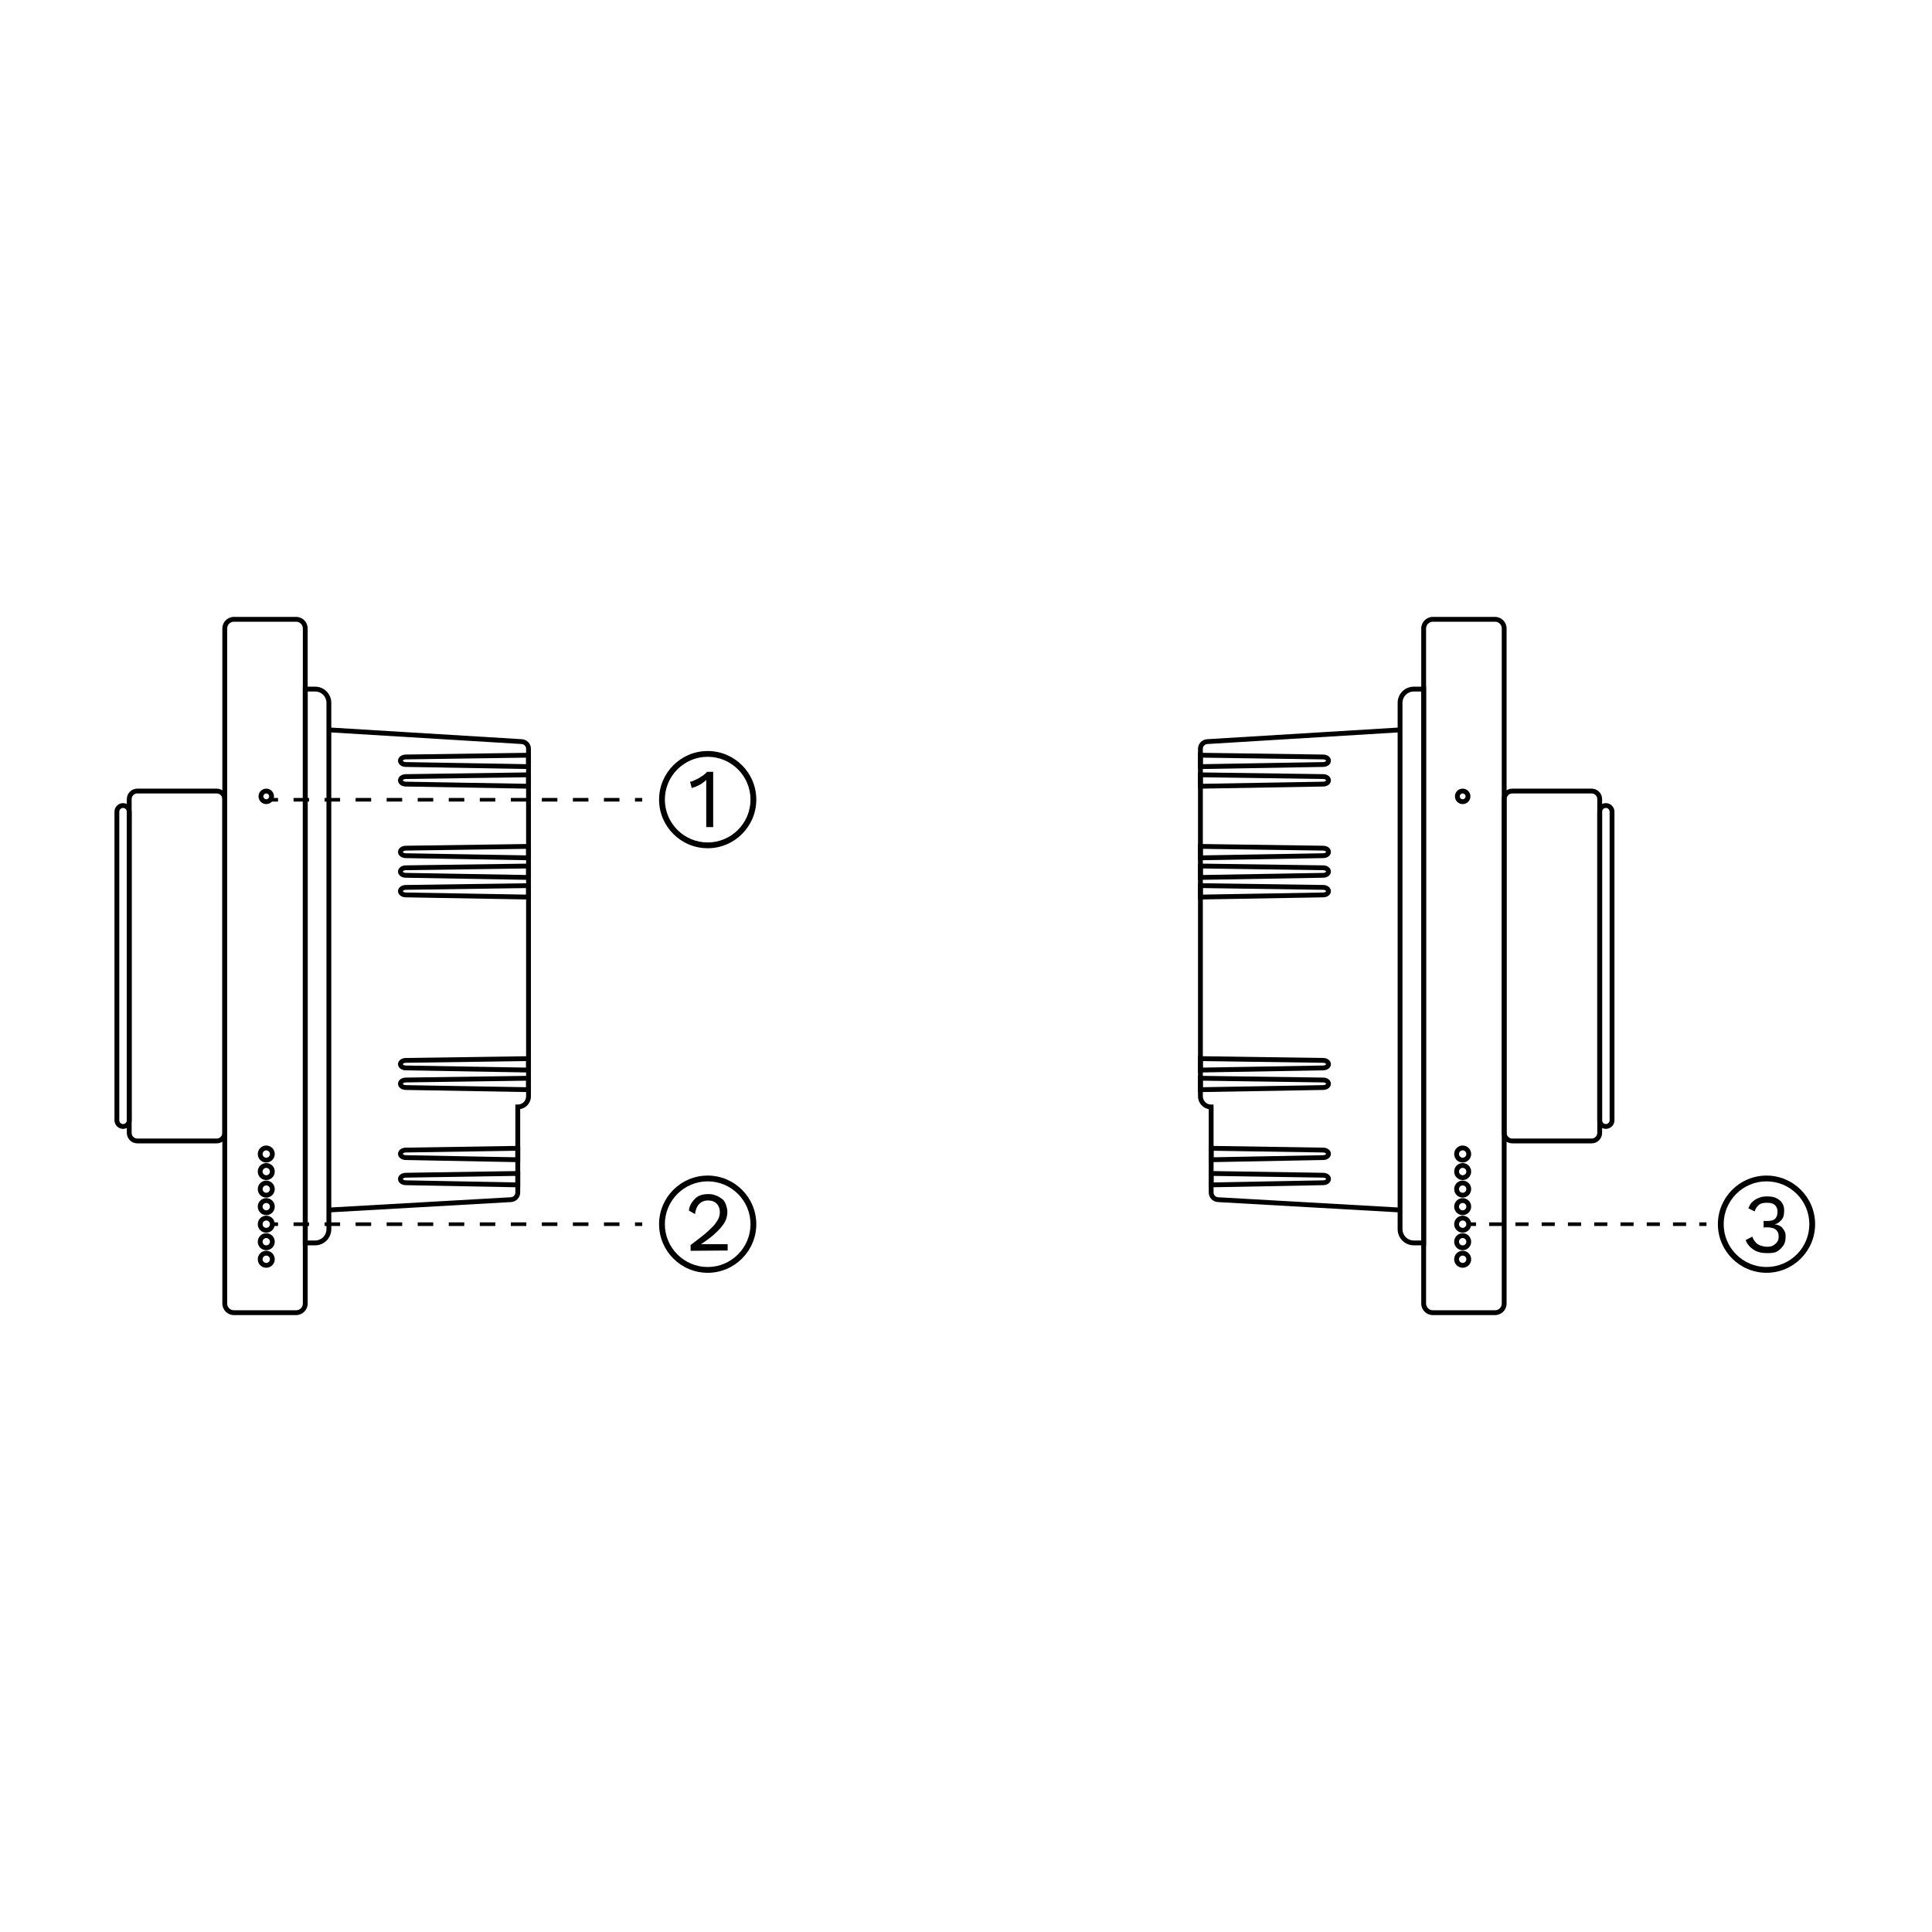 <?xml version="1.0" encoding="utf-8"?>
<!-- Generator: Adobe Illustrator 27.8.1, SVG Export Plug-In . SVG Version: 6.00 Build 0)  -->
<svg version="1.1" xmlns="http://www.w3.org/2000/svg" xmlns:xlink="http://www.w3.org/1999/xlink" x="0px" y="0px"
	 viewBox="0 0 400 400" style="enable-background:new 0 0 400 400;" xml:space="preserve">
<style type="text/css">
	.st0{fill:#232323;}
</style>
<g id="Layer_3">
</g>
<g id="Layer_2">
	<g>
		<path d="M146.519,175.618c-5.55,0-10.065-4.515-10.065-10.065c0-5.55,4.515-10.064,10.065-10.064
			c5.55,0,10.064,4.515,10.064,10.064C156.583,171.103,152.069,175.618,146.519,175.618z
			 M146.519,156.687c-4.889,0-8.867,3.978-8.867,8.866c0,4.889,3.978,8.867,8.867,8.867
			c4.888,0,8.866-3.978,8.866-8.867C155.385,160.665,151.408,156.687,146.519,156.687z"/>
		<path d="M146.519,263.518c-5.55,0-10.065-4.515-10.065-10.065c0-5.55,4.515-10.064,10.065-10.064
			c5.55,0,10.064,4.515,10.064,10.064C156.583,259.002,152.069,263.518,146.519,263.518z
			 M146.519,244.587c-4.889,0-8.867,3.978-8.867,8.866c0,4.889,3.978,8.867,8.867,8.867
			c4.888,0,8.866-3.978,8.866-8.867C155.385,248.564,151.408,244.587,146.519,244.587z"/>
		<path d="M365.736,263.517c-5.55,0-10.065-4.515-10.065-10.064s4.515-10.064,10.065-10.064
			c5.55,0,10.064,4.515,10.064,10.064S371.285,263.517,365.736,263.517z M365.736,244.587
			c-4.889,0-8.867,3.978-8.867,8.866s3.978,8.866,8.867,8.866c4.888,0,8.866-3.978,8.866-8.866
			S370.624,244.587,365.736,244.587z"/>
		<g>
			<path d="M146.219,171.244v-8.387c0-0.24,0-0.419,0-0.659s0-0.419,0-0.719
				c-0.359,0.359-0.839,0.719-1.378,1.018c-0.539,0.3-1.078,0.479-1.617,0.659l-0.359-1.318
				c0.24,0,0.479-0.06,0.779-0.24c0.3-0.12,0.659-0.3,1.018-0.479
				c0.359-0.24,0.659-0.419,1.018-0.659c0.3-0.24,0.479-0.419,0.719-0.659h1.258v11.442
				C147.657,171.244,146.219,171.244,146.219,171.244z"/>
		</g>
		<g>
			<path d="M142.984,258.964v-1.198c1.138-0.839,2.097-1.617,2.876-2.217
				c0.779-0.659,1.378-1.258,1.857-1.737c0.419-0.479,0.779-1.018,1.018-1.498
				c0.24-0.479,0.3-0.959,0.3-1.438c0-0.659-0.24-1.258-0.659-1.677
				c-0.419-0.419-1.018-0.659-1.797-0.659s-1.438,0.3-1.857,0.779
				c-0.479,0.479-0.719,1.258-0.839,2.037l-1.258-0.719c0.06-0.659,0.3-1.258,0.659-1.737
				c0.359-0.479,0.779-0.959,1.318-1.258c0.599-0.3,1.258-0.419,2.037-0.419
				c0.599,0,1.078,0.06,1.617,0.3c0.419,0.12,0.839,0.419,1.258,0.719s0.599,0.719,0.779,1.138
				c0.12,0.419,0.3,0.959,0.3,1.438c0,0.719-0.12,1.438-0.479,2.097
				c-0.359,0.719-0.959,1.378-1.737,2.157c-0.779,0.779-1.857,1.617-3.235,2.516l0,0
				c0.12,0,0.3,0,0.479,0c0.24,0,0.419,0,0.659,0s0.359,0,0.479,0h3.894v1.318L142.984,258.964
				L142.984,258.964z"/>
		</g>
		<g>
			<path d="M365.735,259.444c-1.018,0-1.977-0.24-2.696-0.719c-0.719-0.479-1.318-1.138-1.617-1.977
				l1.378-0.719c0.12,0.419,0.359,0.779,0.599,1.078s0.599,0.599,0.959,0.719
				c0.419,0.12,0.839,0.3,1.498,0.3c0.479,0,0.959-0.06,1.318-0.3s0.599-0.419,0.779-0.719
				c0.24-0.3,0.3-0.659,0.3-1.078c0-0.419-0.06-0.779-0.24-1.018
				c-0.12-0.3-0.419-0.479-0.719-0.659c-0.3-0.12-0.779-0.24-1.318-0.24
				c-0.12,0-0.3,0-0.419,0s-0.3,0-0.419,0.06v-1.378c0.06,0,0.24,0,0.3,0s0.24,0,0.3,0
				c0.839,0,1.438-0.12,1.797-0.479c0.359-0.359,0.479-0.839,0.479-1.498
				c0-0.599-0.24-1.078-0.599-1.378c-0.359-0.3-0.839-0.419-1.617-0.419
				c-0.779,0-1.318,0.12-1.677,0.479c-0.359,0.3-0.659,0.719-0.839,1.318l-1.318-0.659
				c0.24-0.479,0.419-0.959,0.839-1.318c0.419-0.359,0.779-0.659,1.378-0.839
				c0.479-0.24,1.078-0.3,1.737-0.3c0.779,0,1.438,0.12,1.977,0.419s0.959,0.659,1.138,1.078
				c0.3,0.419,0.359,0.959,0.359,1.498c0,0.419-0.06,0.779-0.12,1.078
				c-0.12,0.359-0.3,0.659-0.479,0.839c-0.24,0.24-0.419,0.419-0.659,0.599
				c-0.3,0.12-0.479,0.24-0.779,0.3l0,0c0.359,0,0.719,0.06,1.018,0.24
				c0.3,0.12,0.599,0.3,0.719,0.599c0.24,0.24,0.359,0.479,0.479,0.779
				c0.12,0.3,0.12,0.599,0.12,0.959c0,0.659-0.12,1.318-0.479,1.797
				c-0.359,0.479-0.779,0.959-1.378,1.258C367.293,259.444,366.574,259.444,365.735,259.444z"/>
		</g>
		<path d="M44.867,236.722H28.423c-1.195,0-2.167-0.972-2.167-2.166v-69.111
			c0-1.195,0.972-2.167,2.167-2.167h16.444c1.195,0,2.167,0.972,2.167,2.167v69.111
			C47.034,235.75,46.062,236.722,44.867,236.722z M28.423,164.278c-0.644,0-1.167,0.523-1.167,1.167
			v69.111c0,0.643,0.523,1.166,1.167,1.166h16.444c0.644,0,1.167-0.523,1.167-1.166v-69.111
			c0-0.644-0.523-1.167-1.167-1.167H28.423z"/>
		<path d="M25.478,233.722c-0.98,0-1.778-0.797-1.778-1.777v-63.889c0-0.98,0.798-1.778,1.778-1.778
			s1.777,0.798,1.777,1.778v63.889C27.256,232.925,26.459,233.722,25.478,233.722z M25.478,167.278
			c-0.429,0-0.778,0.35-0.778,0.778v63.889c0,0.429,0.35,0.777,0.778,0.777
			s0.777-0.349,0.777-0.777v-63.889C26.256,167.627,25.907,167.278,25.478,167.278z"/>
		<path d="M65.255,257.833h-2.555V142.166h2.555c1.839,0,3.335,1.496,3.335,3.335v108.997
			C68.59,256.337,67.094,257.833,65.255,257.833z M63.7,256.833h1.555
			c1.287,0,2.335-1.048,2.335-2.335V145.501c0-1.287-1.048-2.335-2.335-2.335h-1.555V256.833z"/>
		<path d="M61.311,272.278H48.423c-1.317,0-2.389-1.071-2.389-2.389V130.112
			c0-1.317,1.071-2.39,2.389-2.39h12.889c1.317,0,2.389,1.072,2.389,2.39v139.777
			C63.7,271.206,62.629,272.278,61.311,272.278z M48.423,128.722c-0.766,0-1.389,0.623-1.389,1.39
			v139.777c0,0.766,0.623,1.389,1.389,1.389h12.889c0.766,0,1.389-0.623,1.389-1.389V130.112
			c0-0.767-0.623-1.39-1.389-1.39H48.423z"/>
		<path d="M68.118,251.018l-0.057-0.998l37.707-2.143c0.522-0.03,0.932-0.463,0.932-0.986v-18.206h0.5
			c0.958,0,1.723-0.764,1.723-1.703v-71.952c0-0.521-0.407-0.954-0.928-0.986l-39.936-2.433
			l0.061-0.998l39.936,2.433c1.047,0.063,1.867,0.936,1.867,1.984v71.952
			c0,1.326-0.961,2.433-2.223,2.66v17.249c0,1.053-0.823,1.925-1.875,1.984L68.118,251.018z"/>
		<path d="M109.923,159.231l-25.912-0.45c-0.901-0.002-1.606-0.563-1.606-1.28
			c0-0.718,0.708-1.28,1.611-1.28l25.907-0.371V159.231z M108.923,156.863l-24.9,0.357
			c-0.38,0-0.618,0.184-0.618,0.28c0,0.081,0.214,0.28,0.611,0.28h0.009l24.898,0.433V156.863z"/>
		<path d="M109.923,163.293l-25.912-0.45c-0.901-0.002-1.606-0.563-1.606-1.28
			c0-0.718,0.708-1.28,1.611-1.28l25.907-0.371V163.293z M108.923,160.925l-24.9,0.357
			c-0.404,0-0.618,0.199-0.618,0.28s0.214,0.28,0.611,0.28h0.009l24.898,0.433V160.925z"/>
		<path d="M109.923,222.053l-25.912-0.451c-0.901-0.002-1.606-0.563-1.606-1.28
			c0-0.718,0.708-1.28,1.611-1.28l25.907-0.371V222.053z M108.923,219.684l-24.9,0.357
			c-0.404,0-0.618,0.199-0.618,0.28s0.214,0.28,0.611,0.28h0.009l24.898,0.434V219.684z"/>
		<path d="M109.923,226.115l-25.912-0.451c-0.901-0.002-1.606-0.563-1.606-1.28
			c0-0.718,0.708-1.28,1.611-1.28l25.907-0.371V226.115z M108.923,223.746l-24.9,0.357
			c-0.404,0-0.618,0.199-0.618,0.28s0.214,0.28,0.611,0.28h0.009l24.898,0.434V223.746z"/>
		<path d="M107.7,240.621l-23.689-0.452c-0.901-0.002-1.606-0.563-1.606-1.28
			c0-0.718,0.708-1.28,1.611-1.28l23.685-0.372V240.621z M106.7,238.252l-22.677,0.356
			c-0.405,0-0.619,0.199-0.619,0.28s0.214,0.28,0.611,0.28h0.01l22.675,0.433V238.252z"/>
		<path d="M107.7,245.828l-23.689-0.452c-0.901-0.002-1.606-0.563-1.606-1.28
			c0-0.718,0.708-1.28,1.611-1.28l23.685-0.371V245.828z M106.7,243.46l-22.677,0.355
			c-0.405,0-0.619,0.199-0.619,0.28c0,0.097,0.238,0.28,0.611,0.28h0.01l22.675,0.433V243.46z"/>
		<path d="M109.923,178.113l-25.911-0.45c-0.902-0.002-1.607-0.563-1.607-1.28
			c0-0.718,0.708-1.28,1.611-1.28l25.907-0.371V178.113z M108.923,175.744l-24.9,0.357
			c-0.38,0-0.618,0.184-0.618,0.28c0,0.081,0.214,0.28,0.611,0.28h0.009l24.898,0.433V175.744z"/>
		<path d="M109.923,182.175l-25.911-0.45c-0.902-0.002-1.607-0.563-1.607-1.28
			c0-0.718,0.708-1.28,1.611-1.28l25.907-0.371V182.175z M108.923,179.807l-24.9,0.357
			c-0.404,0-0.618,0.199-0.618,0.28s0.214,0.28,0.611,0.28h0.009l24.898,0.433V179.807z"/>
		<path d="M109.923,186.238l-25.912-0.451c-0.901-0.002-1.606-0.563-1.606-1.28
			c0-0.718,0.708-1.28,1.611-1.28l25.907-0.371V186.238z M108.923,183.869l-24.9,0.357
			c-0.404,0-0.618,0.199-0.618,0.28s0.214,0.28,0.611,0.28h0.009l24.898,0.434V183.869z"/>
		<path d="M55.126,240.687c-0.97,0-1.759-0.789-1.759-1.759c0-0.971,0.789-1.76,1.759-1.76
			c0.971,0,1.76,0.789,1.76,1.76C56.886,239.898,56.096,240.687,55.126,240.687z M55.126,238.168
			c-0.418,0-0.759,0.341-0.759,0.76c0,0.418,0.341,0.759,0.759,0.759
			c0.419,0,0.76-0.341,0.76-0.759C55.886,238.509,55.545,238.168,55.126,238.168z"/>
		<path d="M55.126,244.319c-0.97,0-1.759-0.789-1.759-1.76c0-0.97,0.789-1.759,1.759-1.759
			c0.971,0,1.76,0.789,1.76,1.759C56.886,243.53,56.096,244.319,55.126,244.319z M55.126,241.8
			c-0.418,0-0.759,0.341-0.759,0.759c0,0.419,0.341,0.76,0.759,0.76
			c0.419,0,0.76-0.341,0.76-0.76C55.886,242.141,55.545,241.8,55.126,241.8z"/>
		<path d="M55.126,247.949c-0.97,0-1.759-0.789-1.759-1.759c0-0.971,0.789-1.76,1.759-1.76
			c0.971,0,1.76,0.789,1.76,1.76C56.886,247.16,56.096,247.949,55.126,247.949z M55.126,245.431
			c-0.418,0-0.759,0.341-0.759,0.76c0,0.418,0.341,0.759,0.759,0.759
			c0.419,0,0.76-0.341,0.76-0.759C55.886,245.772,55.545,245.431,55.126,245.431z"/>
		<path d="M55.126,251.581c-0.97,0-1.759-0.789-1.759-1.76c0-0.97,0.789-1.759,1.759-1.759
			c0.971,0,1.76,0.789,1.76,1.759C56.886,250.792,56.096,251.581,55.126,251.581z M55.126,249.063
			c-0.418,0-0.759,0.341-0.759,0.759c0,0.419,0.341,0.76,0.759,0.76
			c0.419,0,0.76-0.341,0.76-0.76C55.886,249.404,55.545,249.063,55.126,249.063z"/>
		<path d="M55.126,255.212c-0.97,0-1.759-0.789-1.759-1.759c0-0.971,0.789-1.76,1.759-1.76
			c0.971,0,1.76,0.789,1.76,1.76C56.886,254.423,56.096,255.212,55.126,255.212z M55.126,252.694
			c-0.418,0-0.759,0.341-0.759,0.76c0,0.418,0.341,0.759,0.759,0.759
			c0.419,0,0.76-0.341,0.76-0.759C55.886,253.034,55.545,252.694,55.126,252.694z"/>
		<path d="M55.126,258.844c-0.97,0-1.759-0.789-1.759-1.76c0-0.97,0.789-1.759,1.759-1.759
			c0.971,0,1.76,0.789,1.76,1.759C56.886,258.055,56.096,258.844,55.126,258.844z M55.126,256.325
			c-0.418,0-0.759,0.341-0.759,0.759c0,0.419,0.341,0.76,0.759,0.76
			c0.419,0,0.76-0.341,0.76-0.76C55.886,256.666,55.545,256.325,55.126,256.325z"/>
		<path d="M55.126,262.475c-0.97,0-1.759-0.789-1.759-1.759c0-0.971,0.789-1.76,1.759-1.76
			c0.971,0,1.76,0.789,1.76,1.76C56.886,261.686,56.096,262.475,55.126,262.475z M55.126,259.956
			c-0.418,0-0.759,0.341-0.759,0.76c0,0.418,0.341,0.759,0.759,0.759
			c0.419,0,0.76-0.341,0.76-0.759C55.886,260.297,55.545,259.956,55.126,259.956z"/>
		<path d="M55.126,166.48c-0.883,0-1.601-0.718-1.601-1.601s0.718-1.602,1.601-1.602
			s1.602,0.719,1.602,1.602S56.009,166.48,55.126,166.48z M55.126,164.278
			c-0.331,0-0.601,0.27-0.601,0.602c0,0.331,0.27,0.601,0.601,0.601
			c0.332,0,0.602-0.27,0.602-0.601C55.727,164.547,55.458,164.278,55.126,164.278z"/>
		<path d="M329.534,236.722h-16.444c-1.195,0-2.167-0.972-2.167-2.166v-69.111
			c0-1.195,0.972-2.167,2.167-2.167h16.444c1.194,0,2.166,0.972,2.166,2.167v69.111
			C331.7,235.75,330.728,236.722,329.534,236.722z M313.09,164.278c-0.644,0-1.167,0.523-1.167,1.167
			v69.111c0,0.643,0.523,1.166,1.167,1.166h16.444c0.643,0,1.166-0.523,1.166-1.166v-69.111
			c0-0.644-0.523-1.167-1.166-1.167H313.09z"/>
		<path d="M332.478,233.722c-0.98,0-1.778-0.797-1.778-1.777v-63.889c0-0.98,0.798-1.778,1.778-1.778
			s1.777,0.798,1.777,1.778v63.889C334.256,232.925,333.459,233.722,332.478,233.722z M332.478,167.278
			c-0.429,0-0.778,0.35-0.778,0.778v63.889c0,0.429,0.35,0.777,0.778,0.777
			s0.777-0.349,0.777-0.777v-63.889C333.256,167.627,332.907,167.278,332.478,167.278z"/>
		<path d="M295.256,257.833h-2.554c-1.839,0-3.335-1.496-3.335-3.335V145.501
			c0-1.839,1.496-3.335,3.335-3.335h2.554V257.833z M292.702,143.166c-1.287,0-2.335,1.048-2.335,2.335
			v108.997c0,1.287,1.048,2.335,2.335,2.335h1.554V143.166H292.702z"/>
		<path d="M309.534,272.278h-12.89c-1.317,0-2.389-1.071-2.389-2.389V130.112
			c0-1.317,1.071-2.39,2.389-2.39h12.89c1.317,0,2.389,1.072,2.389,2.39v139.777
			C311.923,271.206,310.851,272.278,309.534,272.278z M296.644,128.722c-0.766,0-1.389,0.623-1.389,1.39
			v139.777c0,0.766,0.623,1.389,1.389,1.389h12.89c0.766,0,1.389-0.623,1.389-1.389V130.112
			c0-0.767-0.623-1.39-1.389-1.39H296.644z"/>
		<path d="M289.839,251.018l-37.708-2.143c-1.052-0.06-1.875-0.932-1.875-1.984v-17.251
			c-1.269-0.233-2.222-1.337-2.222-2.658v-71.952c0-1.049,0.819-1.921,1.866-1.984l39.937-2.433
			l0.061,0.998l-39.937,2.433c-0.52,0.031-0.927,0.465-0.927,0.986v71.952
			c0,0.939,0.764,1.703,1.703,1.703h0.5l0.019,0.5v17.706c0,0.523,0.409,0.956,0.932,0.986
			l37.708,2.143L289.839,251.018z"/>
		<path d="M248.034,159.231v-3.382l25.914,0.371c0.896,0,1.604,0.562,1.604,1.28
			c0,0.717-0.705,1.278-1.606,1.28L248.034,159.231z M249.034,156.863v1.351l24.907-0.433
			c0.397,0,0.611-0.199,0.611-0.28s-0.214-0.28-0.611-0.28L249.034,156.863z"/>
		<path d="M248.034,163.293v-3.382l25.914,0.371c0.896,0,1.604,0.562,1.604,1.28
			c0,0.717-0.705,1.278-1.606,1.28L248.034,163.293z M249.034,160.925v1.351l24.907-0.433
			c0.397,0,0.611-0.199,0.611-0.28s-0.214-0.28-0.611-0.28L249.034,160.925z"/>
		<path d="M248.034,222.053v-3.383l25.914,0.371c0.896,0,1.604,0.562,1.604,1.28
			c0,0.717-0.705,1.278-1.606,1.28L248.034,222.053z M249.034,219.684v1.352l24.907-0.434
			c0.397,0,0.611-0.199,0.611-0.28s-0.214-0.28-0.611-0.28L249.034,219.684z"/>
		<path d="M248.034,226.115v-3.383l25.914,0.371c0.896,0,1.604,0.562,1.604,1.28
			c0,0.717-0.705,1.278-1.606,1.28L248.034,226.115z M249.034,223.746v1.352l24.907-0.434
			c0.397,0,0.611-0.199,0.611-0.28s-0.214-0.28-0.611-0.28L249.034,223.746z"/>
		<path d="M250.256,240.621v-3.385l23.693,0.372c0.896,0,1.604,0.562,1.604,1.28
			c0,0.717-0.705,1.278-1.606,1.28L250.256,240.621z M251.256,238.252v1.35l22.686-0.433
			c0.397,0,0.611-0.199,0.611-0.28s-0.214-0.28-0.611-0.28L251.256,238.252z"/>
		<path d="M250.256,245.828v-3.384l23.693,0.371c0.896,0,1.604,0.562,1.604,1.28
			c0,0.717-0.705,1.278-1.606,1.28L250.256,245.828z M251.256,243.46v1.349l22.686-0.433
			c0.397,0,0.611-0.199,0.611-0.28s-0.214-0.28-0.611-0.28L251.256,243.46z"/>
		<path d="M248.034,178.113v-3.382l25.914,0.371c0.896,0,1.604,0.562,1.604,1.28
			c0,0.717-0.705,1.278-1.607,1.28L248.034,178.113z M249.034,175.744v1.351l24.907-0.433
			c0.397,0,0.611-0.199,0.611-0.28s-0.214-0.28-0.611-0.28L249.034,175.744z"/>
		<path d="M248.034,182.175v-3.382l25.914,0.371c0.896,0,1.604,0.562,1.604,1.28
			c0,0.717-0.705,1.278-1.607,1.28L248.034,182.175z M249.034,179.807v1.351l24.907-0.433
			c0.397,0,0.611-0.199,0.611-0.28s-0.214-0.28-0.611-0.28L249.034,179.807z"/>
		<path d="M248.034,186.238v-3.383l25.914,0.371c0.896,0,1.604,0.562,1.604,1.28
			c0,0.717-0.705,1.278-1.606,1.28L248.034,186.238z M249.034,183.869v1.352l24.907-0.434
			c0.397,0,0.611-0.199,0.611-0.28s-0.214-0.28-0.611-0.28L249.034,183.869z"/>
		<path d="M302.83,240.687c-0.97,0-1.759-0.789-1.759-1.759c0-0.971,0.789-1.76,1.759-1.76
			c0.971,0,1.76,0.789,1.76,1.76C304.59,239.898,303.801,240.687,302.83,240.687z M302.83,238.168
			c-0.418,0-0.759,0.341-0.759,0.76c0,0.418,0.341,0.759,0.759,0.759
			c0.419,0,0.76-0.341,0.76-0.759C303.59,238.509,303.249,238.168,302.83,238.168z"/>
		<path d="M302.83,244.319c-0.97,0-1.759-0.789-1.759-1.76c0-0.97,0.789-1.759,1.759-1.759
			c0.971,0,1.76,0.789,1.76,1.759C304.59,243.53,303.801,244.319,302.83,244.319z M302.83,241.8
			c-0.418,0-0.759,0.341-0.759,0.759c0,0.419,0.341,0.76,0.759,0.76
			c0.419,0,0.76-0.341,0.76-0.76C303.59,242.141,303.249,241.8,302.83,241.8z"/>
		<path d="M302.83,247.949c-0.97,0-1.759-0.789-1.759-1.759c0-0.971,0.789-1.76,1.759-1.76
			c0.971,0,1.76,0.789,1.76,1.76C304.59,247.16,303.801,247.949,302.83,247.949z M302.83,245.431
			c-0.418,0-0.759,0.341-0.759,0.76c0,0.418,0.341,0.759,0.759,0.759
			c0.419,0,0.76-0.341,0.76-0.759C303.59,245.772,303.249,245.431,302.83,245.431z"/>
		<path d="M302.83,251.581c-0.97,0-1.759-0.789-1.759-1.76c0-0.97,0.789-1.759,1.759-1.759
			c0.971,0,1.76,0.789,1.76,1.759C304.59,250.792,303.801,251.581,302.83,251.581z M302.83,249.063
			c-0.418,0-0.759,0.341-0.759,0.759c0,0.419,0.341,0.76,0.759,0.76
			c0.419,0,0.76-0.341,0.76-0.76C303.59,249.404,303.249,249.063,302.83,249.063z"/>
		<path d="M302.83,255.212c-0.97,0-1.759-0.789-1.759-1.759c0-0.971,0.789-1.76,1.759-1.76
			c0.971,0,1.76,0.789,1.76,1.76C304.59,254.423,303.801,255.212,302.83,255.212z M302.83,252.694
			c-0.418,0-0.759,0.341-0.759,0.76c0,0.418,0.341,0.759,0.759,0.759
			c0.419,0,0.76-0.341,0.76-0.759C303.59,253.034,303.249,252.694,302.83,252.694z"/>
		<path d="M302.83,258.844c-0.97,0-1.759-0.789-1.759-1.76c0-0.97,0.789-1.759,1.759-1.759
			c0.971,0,1.76,0.789,1.76,1.759C304.59,258.055,303.801,258.844,302.83,258.844z M302.83,256.325
			c-0.418,0-0.759,0.341-0.759,0.759c0,0.419,0.341,0.76,0.759,0.76
			c0.419,0,0.76-0.341,0.76-0.76C303.59,256.666,303.249,256.325,302.83,256.325z"/>
		<path d="M302.83,262.475c-0.97,0-1.759-0.789-1.759-1.759c0-0.971,0.789-1.76,1.759-1.76
			c0.971,0,1.76,0.789,1.76,1.76C304.59,261.686,303.801,262.475,302.83,262.475z M302.83,259.956
			c-0.418,0-0.759,0.341-0.759,0.76c0,0.418,0.341,0.759,0.759,0.759
			c0.419,0,0.76-0.341,0.76-0.759C303.59,260.297,303.249,259.956,302.83,259.956z"/>
		<path d="M302.83,166.48c-0.883,0-1.601-0.718-1.601-1.601s0.718-1.602,1.601-1.602
			s1.602,0.719,1.602,1.602S303.713,166.48,302.83,166.48z M302.83,164.278
			c-0.331,0-0.601,0.27-0.601,0.602c0,0.331,0.27,0.601,0.601,0.601
			c0.332,0,0.602-0.27,0.602-0.601C303.431,164.547,303.162,164.278,302.83,164.278z"/>
		<g>
			<rect x="56.061" y="165.208" width="1.5" height="0.75"/>
			<path d="M70.414,165.958h-3.213v-0.75h3.213V165.958z M63.987,165.958H60.774v-0.75h3.213V165.958z"/>
			<path d="M128.253,165.958h-3.213v-0.75h3.213V165.958z M121.827,165.958h-3.214v-0.75h3.214V165.958z
				 M115.4,165.958h-3.213v-0.75h3.213V165.958z M108.973,165.958h-3.213v-0.75h3.213V165.958z
				 M102.547,165.958h-3.213v-0.75h3.213V165.958z M96.121,165.958h-3.214v-0.75h3.214V165.958z
				 M89.694,165.958h-3.213v-0.75h3.213V165.958z M83.267,165.958h-3.213v-0.75h3.213V165.958z
				 M76.841,165.958h-3.213v-0.75h3.213V165.958z"/>
			<rect x="131.467" y="165.208" width="1.5" height="0.75"/>
		</g>
		<g>
			<rect x="56.061" y="253.078" width="1.5" height="0.75"/>
			<path d="M70.414,253.828h-3.213v-0.75h3.213V253.828z M63.987,253.828H60.774v-0.75h3.213V253.828z"/>
			<path d="M128.253,253.828h-3.213v-0.75h3.213V253.828z M121.827,253.828h-3.214v-0.75h3.214V253.828z
				 M115.4,253.828h-3.213v-0.75h3.213V253.828z M108.973,253.828h-3.213v-0.75h3.213V253.828z
				 M102.547,253.828h-3.213v-0.75h3.213V253.828z M96.121,253.828h-3.214v-0.75h3.214V253.828z
				 M89.694,253.828h-3.213v-0.75h3.213V253.828z M83.267,253.828h-3.213v-0.75h3.213V253.828z
				 M76.841,253.828h-3.213v-0.75h3.213V253.828z"/>
			<rect x="131.467" y="253.078" width="1.5" height="0.75"/>
		</g>
		<g>
			<rect x="304.09" y="253.078" width="1.5" height="0.75"/>
			<path d="M316.466,253.828h-2.72v-0.75h2.72V253.828z M311.027,253.828h-2.719v-0.75h2.719V253.828z"/>
			<path d="M349.093,253.828h-2.719v-0.75h2.719V253.828z M343.655,253.828h-2.719v-0.75h2.719V253.828z
				 M338.217,253.828h-2.719v-0.75h2.719V253.828z M332.779,253.828h-2.719v-0.75h2.719V253.828z
				 M327.342,253.828h-2.72v-0.75h2.72V253.828z M321.903,253.828h-2.719v-0.75h2.719V253.828z"/>
			<rect x="351.811" y="253.078" width="1.5" height="0.75"/>
		</g>
	</g>
</g>
</svg>
